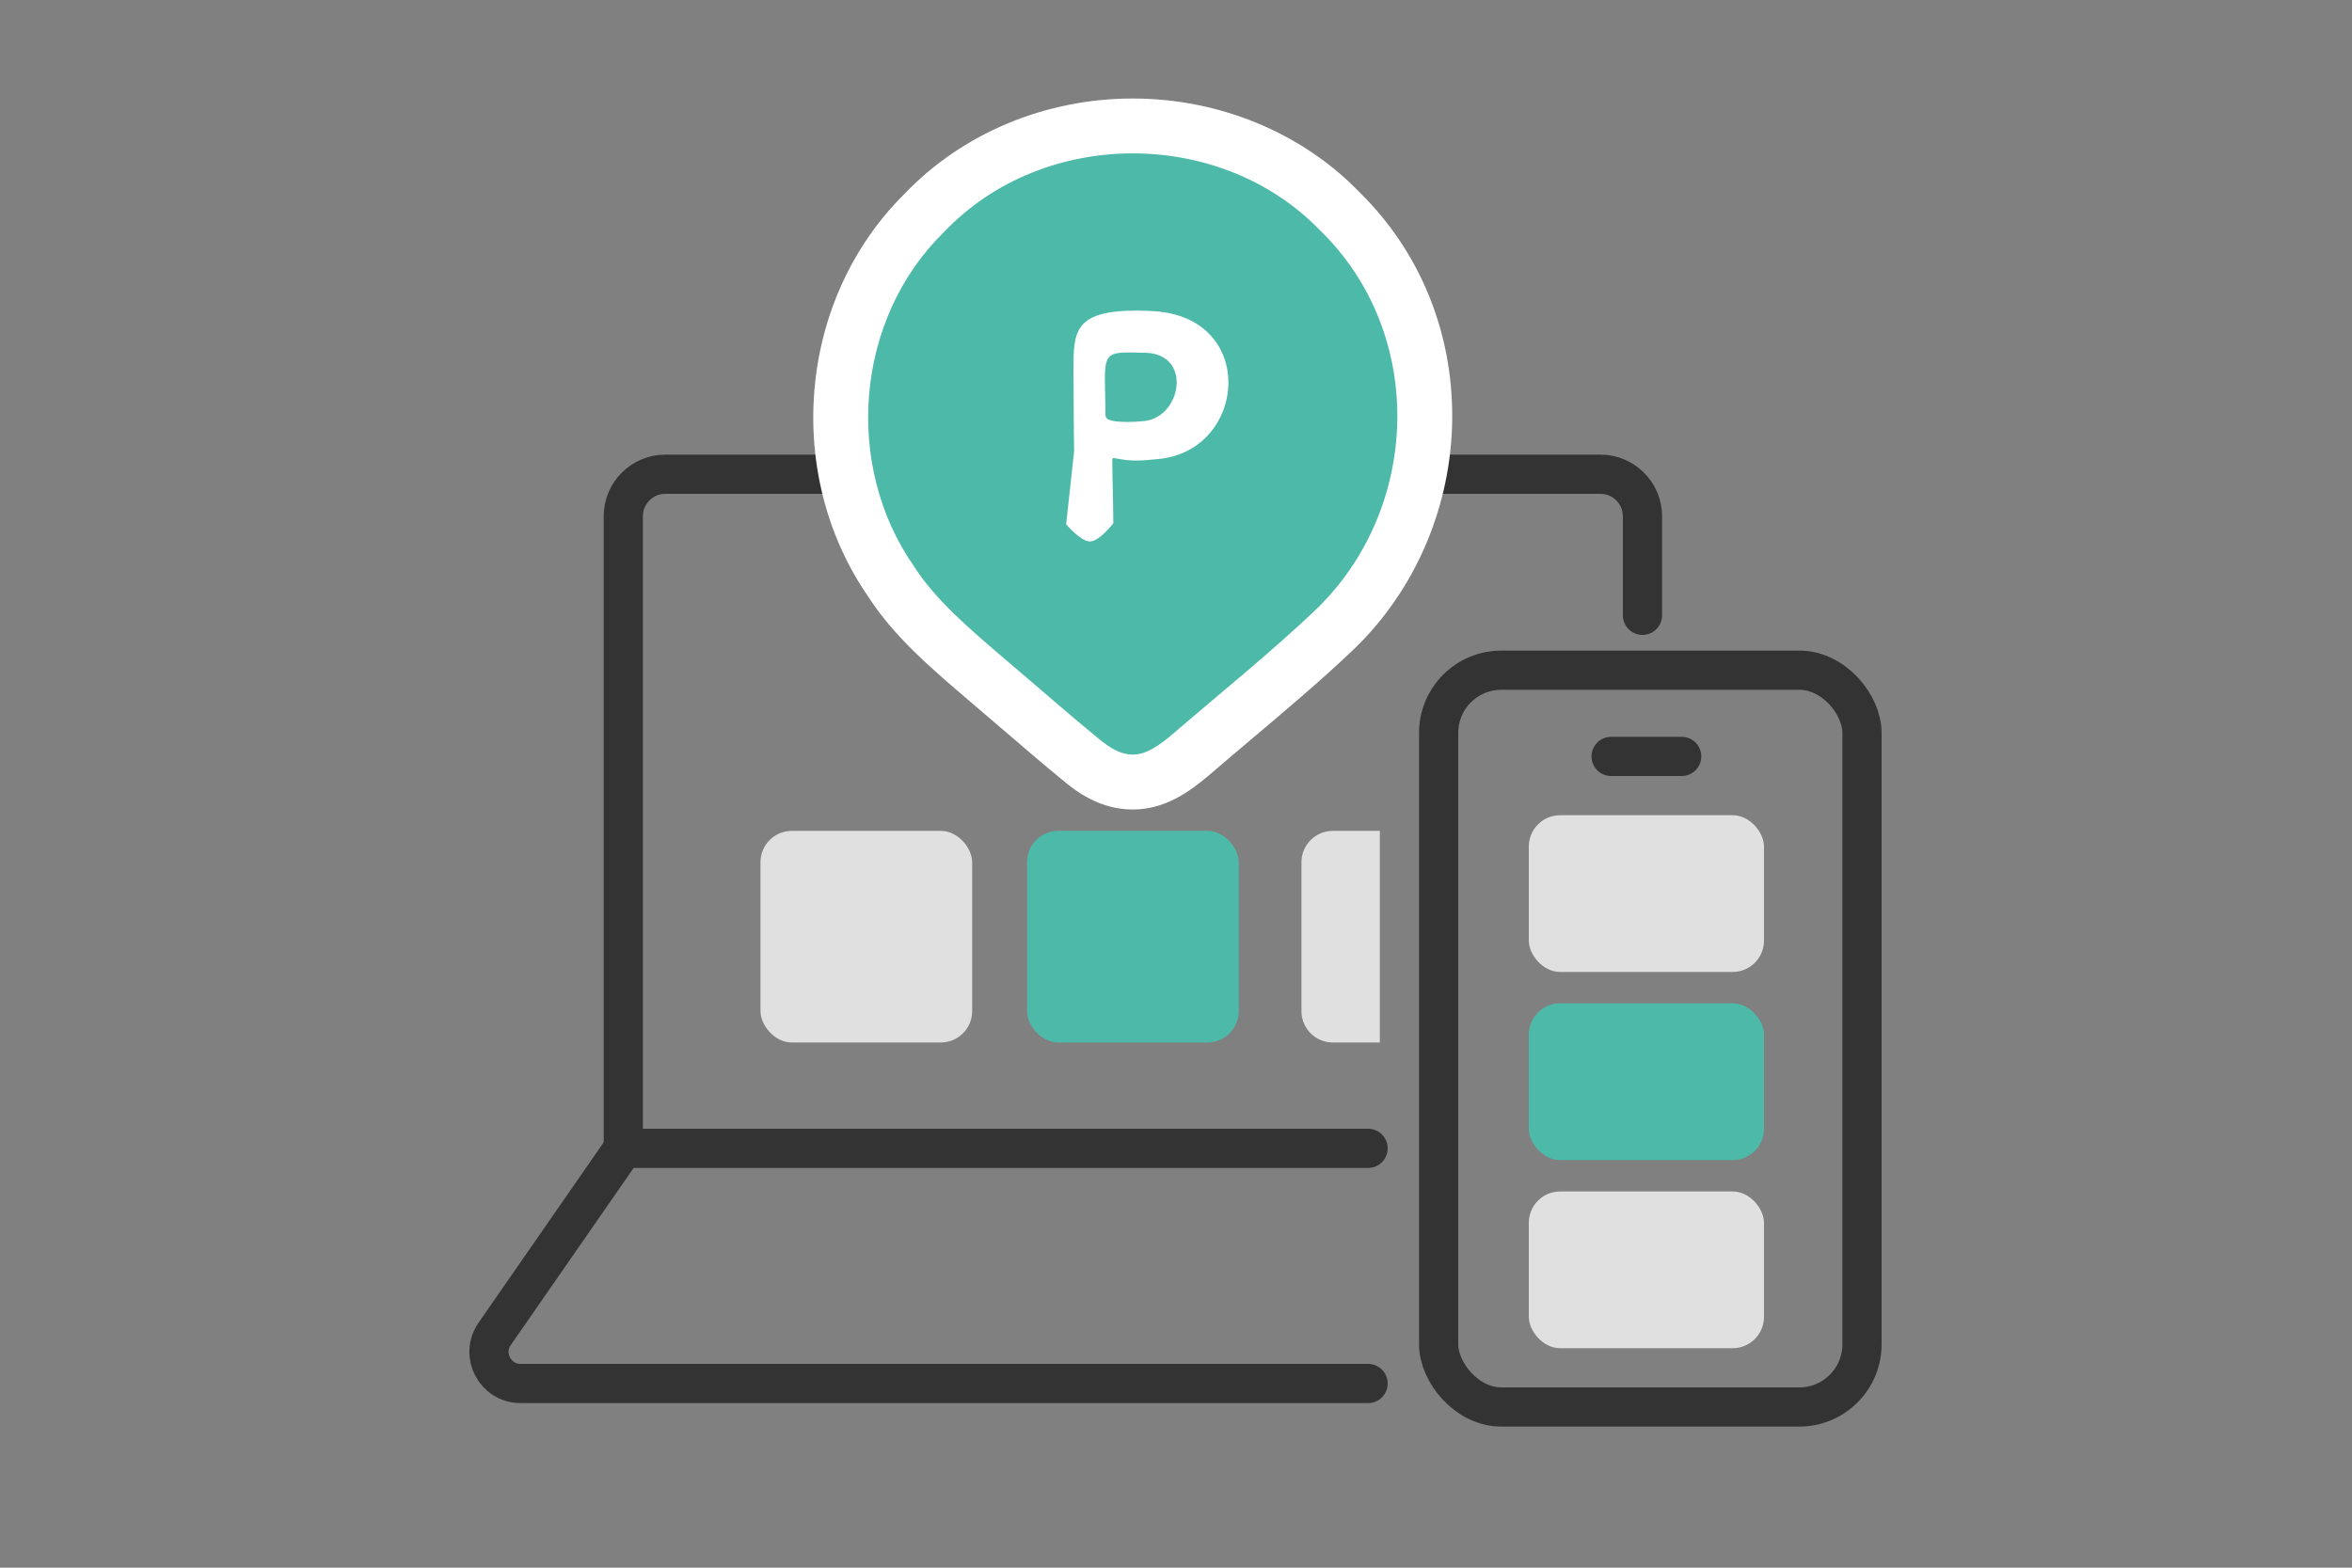 <?xml version="1.0" encoding="UTF-8"?><svg id="c" xmlns="http://www.w3.org/2000/svg" width="300" height="200" xmlns:xlink="http://www.w3.org/1999/xlink" viewBox="0 0 300 200"><rect x="0" y="0" width="300" height="200" fill="#808080" stroke="none"/><defs><symbol id="a" viewBox="0 0 300 200"><rect width="300" height="200" fill="#e0e0e0" opacity="0"/><path d="M174.5,146.5h-95v-80.631c0-2.965,2.404-5.369,5.369-5.369h119.261c2.965,0,5.369,2.404,5.369,5.369v12.631" fill="none" stroke="#333" stroke-linecap="round" stroke-miterlimit="10" stroke-width="5"/><path d="M79.39,146.679l-16.298,23.499c-1.852,2.671.059,6.322,3.309,6.322h108.099" fill="none" stroke="#333" stroke-linecap="round" stroke-miterlimit="10" stroke-width="5"/><rect x="183.5" y="85.5" width="54" height="94" rx="8" ry="8" fill="none" stroke="#333" stroke-linecap="round" stroke-miterlimit="10" stroke-width="5"/><line x1="205.5" y1="96.5" x2="214.5" y2="96.5" fill="none" stroke="#333" stroke-linecap="round" stroke-miterlimit="10" stroke-width="5"/><circle cx="144.5" cy="70.5" r="3.5" fill="#333"/><rect x="97" y="106" width="27" height="27" rx="4" ry="4" fill="#e0e0e0"/><rect x="195" y="128" width="30" height="20" rx="4" ry="4" fill="#4dbaa9"/><rect x="195" y="152" width="30" height="20" rx="4" ry="4" fill="#e0e0e0"/><rect x="195" y="104" width="30" height="20" rx="4" ry="4" fill="#e0e0e0"/><rect x="131" y="106" width="27" height="27" rx="4" ry="4" fill="#4dbaa9"/><path d="M170,106h6s0,27,0,27h-6c-2.209,0-4-1.791-4-4v-19c0-2.209,1.791-4,4-4Z" fill="#e0e0e0"/><path d="M144.469,99.771c-2.931-0-5.281-1.721-6.807-3.038-1.971-1.596-4.724-3.96-7.386-6.246-1.453-1.248-2.896-2.487-4.197-3.589-4.855-4.144-9.427-8.046-12.404-12.696-9.952-14.281-8.111-34.905,4.198-47.019,6.718-7.065,16.416-11.115,26.614-11.115.001,0-.001,0,0,0,10.06,0,19.659,3.943,26.334,10.817l.08.079c7.03,6.866,10.885,16.219,10.83,26.314-.055,10.258-4.266,20.136-11.553,27.102-3.889,3.719-8.752,7.821-13.042,11.44-1.769,1.492-3.47,2.927-5.011,4.257-2.078,1.789-4.552,3.695-7.655,3.695h-.001Z" fill="#4dbaa9"/><path d="M144.488,19.567c8.769,0,17.525,3.27,23.823,9.756l.121.121c13.585,13.269,12.753,35.572-.671,48.405-5.376,5.141-12.597,10.983-17.921,15.577-2.07,1.782-3.671,2.845-5.37,2.845-1.36,0-2.784-.682-4.562-2.223-2.982-2.412-7.851-6.674-11.567-9.821-4.689-4.002-9.06-7.732-11.754-11.969-8.978-12.822-7.558-31.502,3.784-42.621,6.377-6.731,15.254-10.07,24.118-10.07M144.488,12.567c-11.134,0-21.736,4.432-29.111,12.162-6.598,6.513-10.678,15.381-11.493,24.987-.807,9.497,1.637,18.877,6.881,26.431,3.256,5.061,8.004,9.113,13.028,13.401,1.319,1.117,2.756,2.351,4.203,3.594,2.662,2.287,5.414,4.65,7.421,6.277,1.952,1.678,4.987,3.852,9.052,3.852,4.098,0,7.197-2.182,9.936-4.54,1.528-1.318,3.21-2.737,4.991-4.24,4.328-3.651,9.234-7.79,13.201-11.583,7.969-7.618,12.574-18.412,12.634-29.613.059-11.04-4.161-21.278-11.884-28.834l-.058-.058c-7.328-7.522-17.823-11.836-28.802-11.836h0Z" fill="#fff"/><path d="M139.02,69.074c-1.177,0-3.02-2.171-3.02-2.171v-.11l1-9.197s-.08-7.574-.08-10.352c0-4.96.08-7.619,8.095-7.619.833,0,1.667.04,2.262.08,6.469.437,9.406,4.722,9.406,9.088,0,4.563-3.175,9.206-8.89,9.762-.912.08-1.825.199-2.857.199-.794,0-1.627-.08-2.619-.278-.08,0-.159-.04-.238-.04-.199,0-.199.08-.199.437,0,2.461.119,4.961.119,7.461v.424s-1.766,2.318-2.98,2.318ZM150.087,48.789c0-1.987-1.251-3.789-4.194-3.789h-.221c-.184,0-.883-.037-1.656-.037-2.686,0-3.09.442-3.09,3.458,0,1.251.074,2.685.074,3.937v.515c0,.552.294.957,2.87.957.625,0,1.288-.037,2.023-.11,2.575-.221,4.194-2.686,4.194-4.93Z" fill="#fff"/></symbol></defs><g id="d"><use width="300" height="200" xlink:href="#a"/></g></svg>